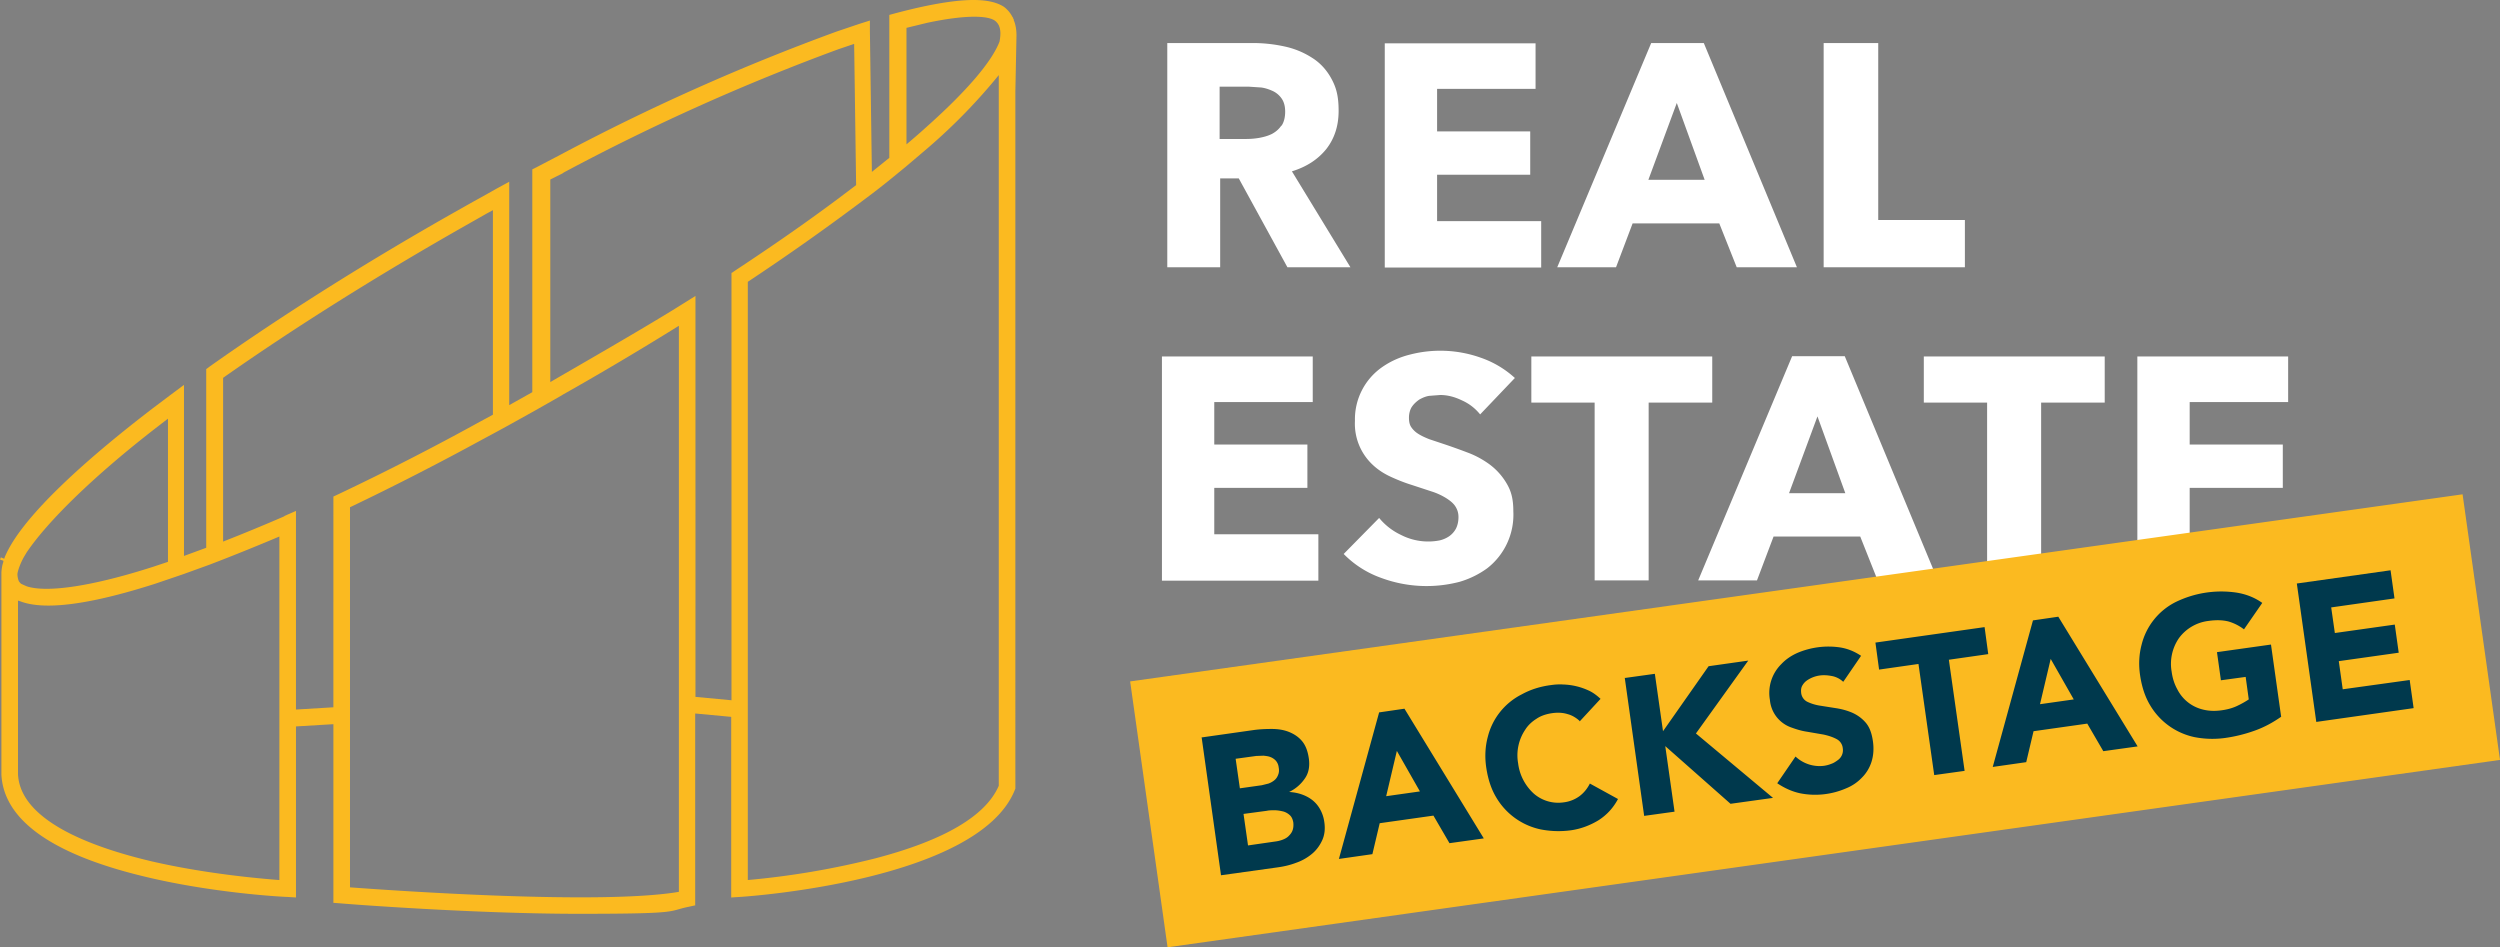 <svg xmlns="http://www.w3.org/2000/svg" id="Ebene_1" data-name="Ebene 1" version="1.1" viewBox="49.5 77.6 888.6 336.7"><rect x="49.5" y="77.6" width="888.6" height="336.7" fill="#808080" stroke="none"/><defs><style>.cls-1{fill:#00394d}.cls-1,.cls-2,.cls-3{stroke-width:0}.cls-2{fill:#fbba20}.cls-3{fill:#fff}</style></defs><path d="M518.1 283.9v-16.4h-37V251h33.1v-15.4h-33.1v-15.1h35v-16.2h-53.6V284h55.6ZM588 212a34.7 34.7 0 0 0-12.3-7.3 42.9 42.9 0 0 0-24.9-1.1c-3.7.9-7 2.4-9.9 4.4a22.6 22.6 0 0 0-9.8 19.2 20 20 0 0 0 6.3 15.6c1.9 1.8 4.1 3.2 6.5 4.3 2.4 1.1 4.9 2.1 7.5 2.9l7 2.3a23 23 0 0 1 5.2 2.4c1.4.9 2.5 1.8 3.2 2.9.7 1.1 1.1 2.3 1.1 3.8s-.3 2.9-.9 4.1c-.6 1.1-1.4 2-2.4 2.7a10 10 0 0 1-3.5 1.5 21.2 21.2 0 0 1-13.7-2 22.4 22.4 0 0 1-7.7-6l-12.6 12.8a35 35 0 0 0 13.3 8.5 46.4 46.4 0 0 0 27.9 1.4 32 32 0 0 0 9.8-4.8 24.1 24.1 0 0 0 9.3-20.2c0-4.6-.8-7.3-2.4-10a22.8 22.8 0 0 0-6-6.7 32.4 32.4 0 0 0-8-4.3 219 219 0 0 0-8.4-3l-5.1-1.7c-1.5-.6-2.8-1.2-3.9-1.9a8.2 8.2 0 0 1-2.5-2.4c-.6-.9-.8-2-.8-3.4s.4-2.9 1.1-3.9c.7-1 1.6-1.8 2.6-2.5 1.1-.6 2.2-1.1 3.5-1.3l3.9-.3c2.5 0 5 .6 7.7 1.9 2.7 1.2 4.8 2.9 6.5 5l12.3-12.9Zm70.1 8.7v-16.4h-64.3v16.4h22.5v63.2h19.2v-63.2H658Zm80.2 63.2-33.1-79.7h-18.7l-33.4 79.7H674l5.9-15.6h30.8l6.2 15.6h21.4Zm-32.9-31h-20l10.1-27.3 9.9 27.3Zm92.2-32.2v-16.4h-64.3v16.4h22.5v63.2H775v-63.2h22.5Zm67.2 63.2v-16.4h-37V251h33.1v-15.4h-33.1v-15.1h35v-16.2h-53.6V284h55.6ZM529.5 172.6l-20.8-34.1c5.2-1.6 9.2-4.2 12.2-7.9 2.9-3.7 4.4-8.2 4.4-13.6s-.9-8.4-2.6-11.5c-1.7-3.1-4-5.6-6.9-7.4a29.3 29.3 0 0 0-9.8-4 52 52 0 0 0-11.2-1.2h-30.4v79.7h18.8V141h6.6l17.3 31.6h22.5Zm-24.6-50.3c-.9 1.3-2 2.2-3.3 2.9-1.4.7-2.9 1.1-4.5 1.4-1.7.3-3.3.4-4.9.4H483v-18.6h10.3l4.5.3c1.5.2 2.9.7 4.2 1.3a8 8 0 0 1 3.1 2.7c.8 1.2 1.2 2.7 1.2 4.6s-.4 3.7-1.3 5m92.3 50.3v-16.4h-37v-16.5h33.1v-15.4h-33.1v-15.1h35V93h-53.6v79.7h55.6Zm90.9 0-33.1-79.7h-18.7L603 172.6h20.9l5.9-15.6h30.8l6.2 15.6h21.4Zm-32.8-31.1h-20l10.1-27.3 9.9 27.3Zm92.5 31.1v-16.8h-30.8V92.9h-19.4v79.7h50.2Z" class="cls-3"/><path d="m409.9 84.7-.3-.6v-.2l-.2-.2c-.8-1.6-1.9-2.8-3.1-3.7l-.5-.3c-4.9-2.8-13.5-2.8-27.1 0-3.4.7-7.1 1.6-10.9 2.6l-2.2.6v50.8l-6.2 5-.7-49.8v-4l-3.8 1.2-8 2.7a774.4 774.4 0 0 0-98.2 43.8l-8.4 4.4-1.6.8V217l-8.2 4.6v-79.4l-4.4 2.4-4.1 2.3-4.5 2.5-5.5 3.1c-31.9 18-62.3 37.2-88 55.4l-1.2.9v63.5l-7.9 2.9v-60.8l-4.7 3.5-6.5 4.9c-20.5 15.7-46.2 37.6-52.5 52.8l-.2.6-1.2-.5-.3.8 1.2.4v.4c-.4 1.1-.6 2.3-.7 3.7v71.9c.8 16 17.7 28.2 50.2 36.1 24.8 6.1 50.3 7.4 51.4 7.4l3.1.2v-60.8l13.3-.8v63.5l2.7.2c1.9.2 47.3 3.7 84.5 3.7s31.2-.9 39.1-2.5l2.3-.5v-68.2l12.8 1.2v64.2l3.1-.2c3.5-.2 84.8-5.9 97.7-38l.2-.5V110.2l.4-20c0-2-.3-3.9-1-5.5Zm-94.5 93a844.6 844.6 0 0 0 39.6-27.9l4.4-3.3a260 260 0 0 0 7.6-6l4.4-3.6 8-6.8a203 203 0 0 0 25.1-25.8v252.6c-4.6 10.7-19.4 19.4-43.9 25.8a292 292 0 0 1-45.3 7.7V177.8Zm89.4-85.4c-2.7 7.2-11.8 17.8-26.3 30.7a223 223 0 0 1-6.8 5.9V87.5l7.4-1.8c17.1-3.6 22.4-1.8 23.8-.9 2 1.3 2.6 3.7 1.9 7.4Zm-95.3 82.2v152l-12.8-1.2V182.8l-4.5 2.8c-12.3 7.8-41.1 24.3-47.1 27.8v-72l4.4-2.2.4-.3a772.3 772.3 0 0 1 97.6-43.8l5.6-1.9.7 50.2-6.9 5.2c-11 8.2-23.1 16.6-36 25.1l-1.3.9Zm-135.6 83.4a980.8 980.8 0 0 0 46.7-23.9l5.2-2.8 4.4-2.4 9.7-5.4 4.4-2.5 4.9-2.8.3-.2c14.2-8 28.1-16.3 41.3-24.5v201.2c-27.6 4.7-100.6-.4-116.9-1.6V257.9Zm-23.3 3.2a683 683 0 0 1-21.8 9v-58.2c25.3-17.8 55.1-36.5 86.3-54.2l3.7-2.1 3.7-2.1 2.2-1.2V225l-4.8 2.6a920.1 920.1 0 0 1-50.2 25.7l-1.7.8V329l-13.3.8v-70.6l-4.1 1.8Zm-41.4 16.2-5.1 1.7c-21.4 6.9-37.8 9.4-45.1 7l-1.8-.8c-.4-.2-.7-.6-1-1-.3-.8-.5-1.6-.5-2.5s1-3.9 2.4-6.3l.9-1.5c7.8-11.5 24.5-27.6 45.8-44.1l4.4-3.4v51.1ZM56 291.1l.9.3c8.6 3.2 24.6 1.1 47.7-6.3l5.6-1.9 4.4-1.5 9.4-3.4 4.4-1.7c6.4-2.5 13.3-5.3 20.4-8.3v122.1c-7.9-.6-26.5-2.3-45.2-6.6-21.3-5-46.9-14.4-47.7-31v-61.7ZM451.2 319.8l473.6-66.5 13.3 94.4-473.6 66.6z" class="cls-2"/><path d="m476.7 339.7 18.3-2.6c2.1-.3 4.3-.4 6.5-.4s4.2.3 6 1c1.8.7 3.4 1.7 4.7 3.2 1.3 1.5 2.1 3.5 2.5 6.2.4 2.8 0 5.2-1.4 7.2a14 14 0 0 1-5.6 4.8c1.7.1 3.2.4 4.6.9 1.4.5 2.7 1.2 3.8 2.1 1.1.9 2 2 2.7 3.3s1.2 2.8 1.4 4.3c.4 2.6.1 4.8-.8 6.7s-2.1 3.5-3.7 4.8a18 18 0 0 1-5.6 3.1c-2.1.8-4.3 1.3-6.5 1.6l-20.1 2.8-6.9-49.1Zm13.5 18.1 7.8-1.1 2.4-.6c.8-.3 1.5-.7 2.1-1.2.6-.5 1-1.1 1.3-1.9.3-.7.4-1.6.2-2.6-.1-1-.5-1.8-1-2.4a5 5 0 0 0-1.9-1.3c-.7-.3-1.6-.4-2.5-.5l-2.6.1-7.3 1 1.5 10.5Zm2.9 20.3 9.7-1.4c.8-.1 1.7-.3 2.5-.6s1.6-.7 2.2-1.3 1.1-1.2 1.4-2c.3-.8.4-1.7.3-2.8-.2-1.2-.6-2.1-1.3-2.7a5.6 5.6 0 0 0-2.4-1.3c-.9-.2-1.9-.4-2.9-.4s-2 0-2.9.2l-8.2 1.1 1.6 11.2ZM539.8 330.8l8.9-1.3 28.2 46.1-12.2 1.7-5.7-9.8-19.1 2.7-2.6 11-11.9 1.7 14.3-52.1Zm6.2 13.7-3.8 16.1 12-1.7-8.2-14.4ZM610.9 333.8c-1.2-1.1-2.7-2-4.3-2.4-1.6-.5-3.5-.6-5.5-.3s-3.9.9-5.5 2c-1.6 1-3 2.3-4 3.9a16.3 16.3 0 0 0-2.5 11.9 17.4 17.4 0 0 0 5.6 10.8 13.2 13.2 0 0 0 10.5 3.1 12 12 0 0 0 5.7-2.2c1.6-1.2 2.8-2.7 3.7-4.5l10 5.5c-1.7 3.2-4 5.7-7 7.6-3 1.8-6.2 3-9.6 3.5a33 33 0 0 1-10.9-.3 24.1 24.1 0 0 1-15.8-11.4c-1.8-3-2.9-6.5-3.5-10.4-.6-3.9-.4-7.6.5-11a23.2 23.2 0 0 1 12.1-15.2c3.1-1.7 6.5-2.8 10.4-3.3 1.4-.2 2.8-.3 4.4-.2a23.2 23.2 0 0 1 9.1 2.2c1.5.7 2.8 1.7 4.1 2.9l-7.4 8ZM626.9 318.6l10.8-1.5 2.9 20.4 16.2-23.1 14.1-2-18.6 25.9 27.4 22.9-15.1 2.1-23.2-20.5 3.3 23.3-10.8 1.5-6.9-49.1ZM704.6 319.9a8 8 0 0 0-3.9-2c-1.6-.3-3-.4-4.4-.2a10.5 10.5 0 0 0-4.6 1.8c-.7.5-1.2 1.1-1.6 1.8-.4.7-.5 1.5-.4 2.5a4 4 0 0 0 2.1 3.2 16 16 0 0 0 4.5 1.4l5.7.9c2 .3 3.9.8 5.8 1.6 1.8.8 3.4 1.9 4.8 3.5s2.2 3.8 2.6 6.6c.4 2.7.2 5.2-.5 7.4s-1.9 4.1-3.4 5.6a15.9 15.9 0 0 1-5.6 3.8 27.6 27.6 0 0 1-16.2 1.8c-2.9-.6-5.6-1.8-8.3-3.6l6.5-9.5a12.5 12.5 0 0 0 10.1 3.3 11 11 0 0 0 2.6-.7c.9-.3 1.6-.8 2.3-1.3a4.3 4.3 0 0 0 1.8-4.2 4.1 4.1 0 0 0-2.2-3.3c-1.3-.7-2.8-1.2-4.6-1.6l-5.8-1c-2.1-.3-4-.9-5.9-1.6a11.4 11.4 0 0 1-7.4-9.7 14.4 14.4 0 0 1 4.1-12.8c1.5-1.6 3.4-2.9 5.6-3.9a28.2 28.2 0 0 1 15.1-2c2.7.4 5.2 1.4 7.6 3l-6.3 9.2ZM731.4 313.6l-14 2-1.3-9.6 38.8-5.5 1.3 9.6-14 2 5.6 39.5-10.8 1.5-5.6-39.5ZM772.2 298.1l8.9-1.3 28.2 46.1-12.2 1.7-5.7-9.8-19.1 2.7-2.6 11-11.9 1.7 14.3-52.1Zm6.2 13.7-3.8 16.1 12-1.7-8.2-14.4ZM860.4 332.3c-3 2.1-6.1 3.8-9.5 5a52 52 0 0 1-10.5 2.6 33 33 0 0 1-10.9-.3 24.1 24.1 0 0 1-15.8-11.4c-1.8-3-2.9-6.5-3.5-10.4-.6-3.9-.4-7.6.5-11a23.2 23.2 0 0 1 12.1-15.2 37 37 0 0 1 21.4-3.4c3.4.5 6.6 1.7 9.4 3.7l-6.5 9.4a16.8 16.8 0 0 0-5.5-2.8c-2-.5-4.3-.6-7.1-.2a15.3 15.3 0 0 0-10.5 6.1 16.1 16.1 0 0 0-2.6 12c.3 2.3 1 4.4 2 6.2a13.8 13.8 0 0 0 9.1 7.2c2 .5 4.1.6 6.4.3 2.4-.3 4.4-.9 6-1.7a32 32 0 0 0 3.9-2.2l-1.1-8-8.8 1.2-1.4-10 19.2-2.7 3.6 25.6ZM865.9 285l33.3-4.7 1.4 10-22.5 3.2 1.3 9.1 21.3-3 1.4 10-21.3 3 1.4 10 23.8-3.3 1.4 10-34.6 4.9-6.9-49.1Z" class="cls-1"/></svg>